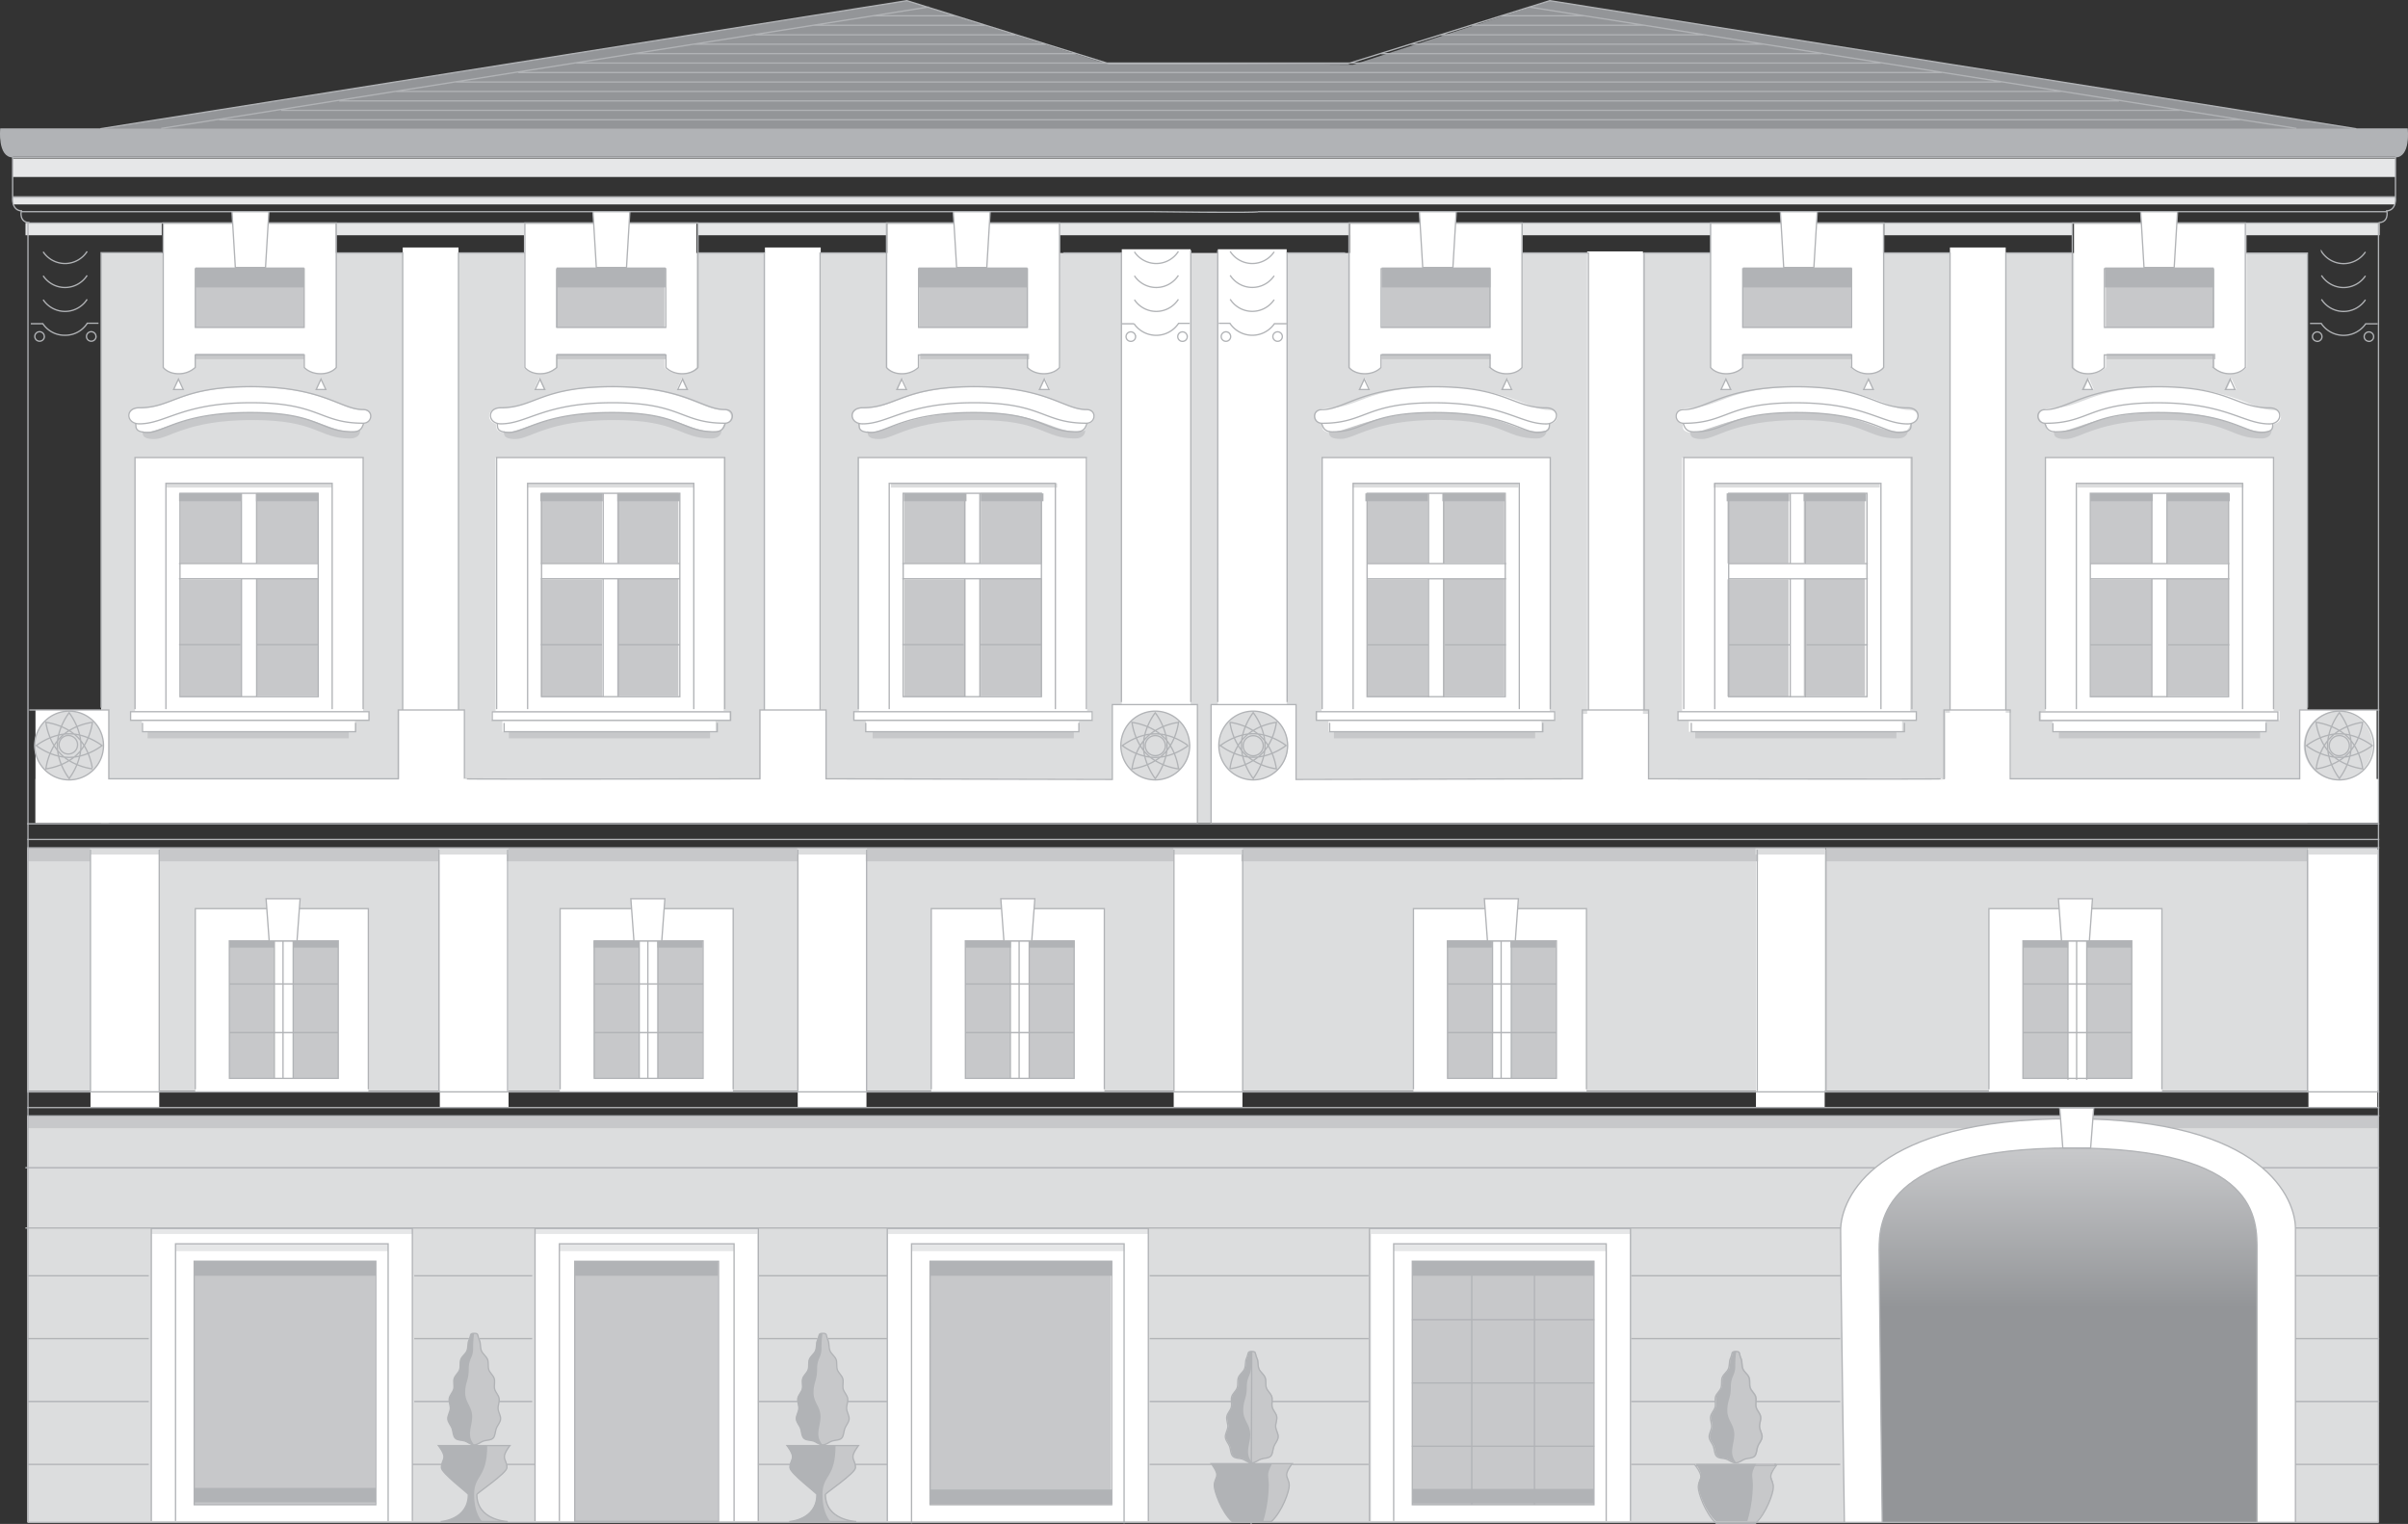 <svg xmlns="http://www.w3.org/2000/svg" xmlns:xlink="http://www.w3.org/1999/xlink" viewBox="0 0 1199.19 758.83"><rect x="0" y="0" width="1199.19" height="758.83" fill="#333333" stroke="none"/><defs><style>.cls-1{fill:#939598;}.cls-2{fill:#dcddde;}.cls-3,.cls-9{fill:#fff;}.cls-4{fill:none;}.cls-4,.cls-9{stroke:#b1b3b6;stroke-width:0.65px;}.cls-5{fill:#c7c8ca;}.cls-6{fill:#b1b3b6;}.cls-7{fill:#e6e7e8;}.cls-8{fill:url(#linear-gradient);}</style><linearGradient id="linear-gradient" x1="1030.26" y1="572.74" x2="1030.26" y2="650.73" gradientUnits="userSpaceOnUse"><stop offset="0" stop-color="#c7c8ca"/><stop offset="1" stop-color="#939598"/></linearGradient></defs><title>firmensitz</title><g id="walls"><polygon class="cls-1" points="49.96 64.12 451.61 0.33 549.97 31.41 673.86 32.23 771.82 0.33 1173.47 64.12 49.96 64.12"/><rect class="cls-2" x="13.53" y="555.56" width="1170.97" height="202.49"/><rect class="cls-2" x="13.53" y="422.8" width="1170.97" height="120.48"/><rect class="cls-2" x="50.36" y="125.95" width="1098.75" height="283.78"/><rect class="cls-3" x="75.34" y="611.44" width="130.02" height="145.97"/><rect class="cls-3" x="441.87" y="611.44" width="130.02" height="145.97"/><rect class="cls-3" x="266.64" y="611.44" width="110.68" height="145.97"/><rect class="cls-3" x="682.77" y="611.44" width="129.22" height="145.97"/><path class="cls-3" d="M1124.32,758V622.69c0-15.59,1.39-51.39-92.85-51.39S936.19,608.41,936.19,622s1.54,135.85,1.54,135.85h-18.9S917,629.07,917,612.42s17.56-55.71,114.8-55.71,111.82,40.64,111.82,54.6V758Z" transform="translate(-0.37 0.33)"/><path class="cls-2" d="M918.23,753.56" transform="translate(-0.37 0.33)"/><path class="cls-4" d="M934.74,790.22" transform="translate(-0.37 0.33)"/><rect class="cls-3" x="200.56" y="123.23" width="27.77" height="235.42"/><rect class="cls-3" x="198.81" y="353.51" width="32.71" height="38.36"/><rect class="cls-3" x="380.95" y="123.23" width="27.77" height="235.42"/><rect class="cls-3" x="378.74" y="353.51" width="32.71" height="38.36"/><rect class="cls-3" x="790.42" y="125.18" width="27.77" height="235.42"/><rect class="cls-3" x="788.21" y="355.46" width="32.71" height="38.36"/><rect class="cls-3" x="971.07" y="123.23" width="27.77" height="235.42"/><rect class="cls-3" x="968.86" y="354.9" width="32.71" height="38.36"/><rect class="cls-3" x="1145.2" y="353.51" width="38.36" height="38.36"/><rect class="cls-3" x="558.66" y="124.12" width="34.29" height="235.42"/><rect class="cls-3" x="553.93" y="350.84" width="42.39" height="41.91"/><rect class="cls-3" x="606.84" y="123.78" width="34.29" height="235.42" transform="translate(1247.61 483.32) rotate(-180)"/><rect class="cls-3" x="603.47" y="350.51" width="42.39" height="41.91" transform="translate(1248.97 743.26) rotate(-180)"/><rect class="cls-3" x="17.67" y="353.51" width="36.45" height="56.22"/><rect class="cls-3" x="17.67" y="387.88" width="578.56" height="21.85"/><rect class="cls-3" x="603.14" y="387.88" width="581.36" height="21.85"/><path class="cls-3" d="M151.66,162.78h-54V133.67h54Zm16,19.87V111H81.73v71.68s2.22,3.11,7.56,3.11a12,12,0,0,0,8.31-3.11v-6.22h54.11v6.22s2.6,3.11,8.12,3.11,7.79-3.11,7.79-3.11" transform="translate(-0.37 0.33)"/><polygon class="cls-3" points="88.89 188.45 86.48 194.01 91.3 194.01 88.89 188.45"/><polyline class="cls-3" points="162.28 194.01 159.87 188.45 157.46 194.01"/><path class="cls-3" d="M125.34,192.47c-36,0-38.84,10.5-55.75,10.5-7.2,0-6.57,8,0,8,13.22,0,21.36-10.5,55.75-10.5s33.89,10.19,55.75,10.19c4.7,0,5.33-6.79,0-6.79-11.27,0-19.73-11.43-55.75-11.43" transform="translate(-0.37 0.33)"/><path class="cls-3" d="M181.17,207.45l-3-.32-12.49-3.53L143.54,197l-28.67-.32-46.44,9.93s-3.17,1.91-.76,4.17c.87.82-1.49,4.42,6.28,4.42s16.67-9.9,51.08-9.9,34.16,9.6,51.08,9.6c4.39,0,4.69-3.09,5.27-4.12Z" transform="translate(-0.37 0.33)"/><rect class="cls-3" x="67.24" y="227.93" width="113.6" height="126.21"/><rect class="cls-3" x="65.04" y="354.1" width="118.71" height="4.46"/><rect class="cls-3" x="70.63" y="358.96" width="106.15" height="5.39"/><rect class="cls-5" x="127.82" y="245.47" width="30.46" height="34.86"/><rect class="cls-5" x="89.81" y="245.66" width="30.46" height="34.86"/><rect class="cls-5" x="89.81" y="288.49" width="30.46" height="58.42"/><rect class="cls-5" x="127.82" y="288.19" width="30.46" height="58.42"/><rect class="cls-5" x="97.29" y="134" width="54.01" height="29.11"/><path class="cls-3" d="M331.21,162.78h-54V133.67h54Zm16,19.87V111H261.29v71.68s2.21,3.11,7.56,3.11a12,12,0,0,0,8.31-3.11v-6.22h54.11v6.22s2.59,3.11,8.11,3.11,7.79-3.11,7.79-3.11" transform="translate(-0.37 0.33)"/><polygon class="cls-3" points="268.44 188.45 266.03 194.01 270.85 194.01 268.44 188.45"/><polyline class="cls-3" points="341.83 194.01 339.42 188.45 337.01 194.01"/><path class="cls-3" d="M304.9,192.47c-36,0-38.84,10.5-55.75,10.5-7.21,0-6.58,8,0,8,13.21,0,21.36-10.5,55.75-10.5s33.89,10.19,55.75,10.19c4.69,0,5.32-6.79,0-6.79-11.28,0-19.73-11.43-55.75-11.43" transform="translate(-0.37 0.33)"/><path class="cls-3" d="M360.73,207.45l-3.05-.32-12.49-3.53L323.09,197l-28.67-.32L248,206.65s-3.17,1.91-.76,4.17c.88.82-1.48,4.42,6.29,4.42s16.67-9.9,51.08-9.9,34.16,9.6,51.08,9.6c4.38,0,4.68-3.09,5.26-4.12Z" transform="translate(-0.37 0.33)"/><rect class="cls-3" x="246.8" y="227.93" width="113.6" height="126.21"/><rect class="cls-3" x="244.6" y="354.1" width="118.71" height="4.46"/><rect class="cls-3" x="250.18" y="358.96" width="106.15" height="5.39"/><rect class="cls-5" x="307.38" y="245.47" width="30.46" height="34.86"/><rect class="cls-5" x="269.36" y="245.66" width="30.46" height="34.86"/><rect class="cls-5" x="269.36" y="288.49" width="30.46" height="58.42"/><rect class="cls-5" x="307.38" y="288.19" width="30.46" height="58.42"/><rect class="cls-5" x="276.84" y="134" width="54.01" height="29.11"/><path class="cls-3" d="M512.2,162.78h-54V133.67h54Zm16,19.87V111H442.27v71.68s2.21,3.11,7.56,3.11a12,12,0,0,0,8.31-3.11v-6.22h54.11v6.22s2.59,3.11,8.12,3.11,7.79-3.11,7.79-3.11" transform="translate(-0.37 0.33)"/><polygon class="cls-3" points="449.43 188.45 447.02 194.01 451.84 194.01 449.43 188.45"/><polyline class="cls-3" points="522.82 194.01 520.41 188.45 518 194.01"/><path class="cls-3" d="M485.88,192.47c-36,0-38.84,10.5-55.75,10.5-7.2,0-6.57,8,0,8,13.22,0,21.36-10.5,55.75-10.5s33.89,10.19,55.75,10.19c4.7,0,5.33-6.79,0-6.79-11.27,0-19.73-11.43-55.75-11.43" transform="translate(-0.37 0.33)"/><path class="cls-3" d="M541.71,207.45l-3-.32-12.49-3.53L504.08,197l-28.67-.32L429,206.65s-3.17,1.91-.76,4.17c.87.82-1.49,4.42,6.28,4.42s16.67-9.9,51.08-9.9,34.16,9.6,51.08,9.6c4.39,0,4.69-3.09,5.27-4.12Z" transform="translate(-0.37 0.33)"/><rect class="cls-3" x="427.78" y="227.93" width="113.6" height="126.21"/><rect class="cls-3" x="425.58" y="354.1" width="118.71" height="4.46"/><rect class="cls-3" x="431.17" y="358.96" width="106.15" height="5.39"/><rect class="cls-5" x="488.36" y="245.47" width="30.46" height="34.86"/><rect class="cls-5" x="450.35" y="245.66" width="30.46" height="34.86"/><rect class="cls-5" x="450.35" y="288.49" width="30.46" height="58.42"/><rect class="cls-5" x="488.36" y="288.19" width="30.46" height="58.42"/><rect class="cls-5" x="457.83" y="134" width="54.01" height="29.11"/><path class="cls-3" d="M742.57,162.78h-54V133.67h54Zm15.95,19.87V111H672.64v71.68s2.21,3.11,7.56,3.11a12,12,0,0,0,8.31-3.11v-6.22h54.11v6.22s2.59,3.11,8.12,3.11,7.78-3.11,7.78-3.11" transform="translate(-0.37 0.33)"/><polygon class="cls-3" points="679.79 188.45 677.38 194.01 682.21 194.01 679.79 188.45"/><polyline class="cls-3" points="753.19 194.01 750.77 188.45 748.37 194.01"/><path class="cls-3" d="M716.25,192.47c-36,0-38.84,10.5-55.75,10.5-7.2,0-6.58,8,0,8,13.22,0,21.36-10.5,55.75-10.5s33.89,10.19,55.75,10.19c4.7,0,5.33-6.79,0-6.79-11.27,0-19.73-11.43-55.75-11.43" transform="translate(-0.37 0.33)"/><path class="cls-3" d="M772.08,207.45l-3-.32-12.49-3.53L734.44,197l-28.66-.32-46.44,9.93s-3.17,1.91-.76,4.17c.87.82-1.49,4.42,6.28,4.42s16.67-9.9,51.08-9.9,34.16,9.6,51.08,9.6c4.39,0,4.68-3.09,5.27-4.12Z" transform="translate(-0.37 0.33)"/><rect class="cls-3" x="658.15" y="227.93" width="113.6" height="126.21"/><rect class="cls-3" x="655.95" y="354.1" width="118.71" height="4.46"/><rect class="cls-3" x="661.54" y="358.96" width="106.15" height="5.39"/><rect class="cls-5" x="718.73" y="245.47" width="30.46" height="34.86"/><rect class="cls-5" x="680.72" y="245.66" width="30.46" height="34.86"/><rect class="cls-5" x="680.72" y="288.49" width="30.46" height="58.42"/><rect class="cls-5" x="718.73" y="288.19" width="30.46" height="58.42"/><rect class="cls-5" x="688.2" y="134" width="54.01" height="29.11"/><path class="cls-3" d="M922.12,162.78h-54V133.67h54Zm16,19.87V111H852.2v71.68s2.21,3.11,7.56,3.11a12,12,0,0,0,8.31-3.11v-6.22h54.11v6.22s2.59,3.11,8.11,3.11,7.79-3.11,7.79-3.11" transform="translate(-0.37 0.33)"/><polygon class="cls-3" points="859.35 188.45 856.94 194.01 861.76 194.01 859.35 188.45"/><polyline class="cls-3" points="932.74 194.01 930.33 188.45 927.92 194.01"/><path class="cls-3" d="M895.81,192.47c-36,0-38.84,10.5-55.76,10.5-7.2,0-6.57,8,0,8,13.22,0,21.37-10.5,55.76-10.5s33.88,10.19,55.75,10.19c4.69,0,5.32-6.79,0-6.79-11.28,0-19.74-11.43-55.75-11.43" transform="translate(-0.37 0.33)"/><path class="cls-3" d="M951.63,207.45l-3-.32L936.1,203.6,914,197l-28.67-.32-46.44,9.93s-3.17,1.91-.76,4.17c.88.82-1.49,4.42,6.29,4.42s16.67-9.9,51.08-9.9,34.15,9.6,51.07,9.6c4.39,0,4.69-3.09,5.27-4.12Z" transform="translate(-0.37 0.33)"/><rect class="cls-3" x="837.7" y="227.93" width="113.6" height="126.21"/><rect class="cls-3" x="835.51" y="354.1" width="118.71" height="4.46"/><rect class="cls-3" x="841.09" y="358.96" width="106.15" height="5.39"/><rect class="cls-5" x="898.29" y="245.47" width="30.46" height="34.86"/><rect class="cls-5" x="860.27" y="245.66" width="30.46" height="34.86"/><rect class="cls-5" x="860.27" y="288.49" width="30.46" height="58.42"/><rect class="cls-5" x="898.29" y="288.19" width="30.46" height="58.42"/><rect class="cls-5" x="867.75" y="134" width="54.01" height="29.11"/><path class="cls-3" d="M1103.11,162.78h-54V133.67h54Zm16,19.87V111h-85.88v71.68s2.21,3.11,7.56,3.11a12,12,0,0,0,8.31-3.11v-6.22h54.11v6.22s2.59,3.11,8.12,3.11,7.78-3.11,7.78-3.11" transform="translate(-0.37 0.33)"/><polygon class="cls-3" points="1040.34 188.45 1037.92 194.01 1042.74 194.01 1040.34 188.45"/><polyline class="cls-3" points="1113.72 194.01 1111.32 188.45 1108.9 194.01"/><path class="cls-3" d="M1076.79,192.47c-36,0-38.84,10.5-55.75,10.5-7.2,0-6.58,8,0,8,13.22,0,21.36-10.5,55.75-10.5s33.89,10.19,55.75,10.19c4.7,0,5.33-6.79,0-6.79-11.27,0-19.73-11.43-55.75-11.43" transform="translate(-0.37 0.33)"/><path class="cls-3" d="M1132.62,207.45l-3-.32-12.49-3.53L1095,197l-28.66-.32-46.44,9.93s-3.17,1.91-.76,4.17c.87.82-1.49,4.42,6.28,4.42s16.67-9.9,51.08-9.9,34.16,9.6,51.08,9.6c4.39,0,4.68-3.09,5.27-4.12Z" transform="translate(-0.37 0.33)"/><rect class="cls-3" x="1018.69" y="227.93" width="113.6" height="126.21"/><rect class="cls-3" x="1016.49" y="354.1" width="118.71" height="4.46"/><rect class="cls-3" x="1022.08" y="358.96" width="106.15" height="5.39"/><rect class="cls-5" x="1079.27" y="245.47" width="30.46" height="34.86"/><rect class="cls-5" x="1041.26" y="245.66" width="30.46" height="34.86"/><rect class="cls-5" x="1041.26" y="288.49" width="30.46" height="58.42"/><rect class="cls-5" x="1079.27" y="288.19" width="30.46" height="58.42"/><rect class="cls-5" x="1048.74" y="134" width="54.01" height="29.11"/><circle class="cls-2" cx="34.36" cy="371.26" r="17.18"/><circle class="cls-2" cx="575.36" cy="371.26" r="17.18"/><circle class="cls-2" cx="624.3" cy="371.26" r="17.18"/><circle class="cls-2" cx="1164.38" cy="371.26" r="17.18"/><rect class="cls-3" x="97.26" y="452.45" width="86.18" height="91.23"/><rect class="cls-5" x="114.22" y="468.7" width="22.38" height="68.04"/><rect class="cls-5" x="145.98" y="468.7" width="22.38" height="68.04"/><rect class="cls-3" x="278.8" y="452.45" width="86.18" height="91.23"/><rect class="cls-5" x="295.76" y="468.7" width="22.38" height="68.04"/><rect class="cls-5" x="327.52" y="468.7" width="22.38" height="68.04"/><rect class="cls-3" x="463.79" y="452.45" width="86.18" height="91.23"/><rect class="cls-5" x="480.74" y="468.7" width="22.38" height="68.04"/><rect class="cls-5" x="512.51" y="468.7" width="22.38" height="68.04"/><rect class="cls-3" x="703.9" y="452.45" width="86.18" height="91.23"/><rect class="cls-5" x="720.85" y="468.7" width="22.38" height="68.04"/><rect class="cls-5" x="752.62" y="468.7" width="22.38" height="68.04"/><rect class="cls-3" x="990.49" y="452.45" width="86.18" height="91.23"/><rect class="cls-5" x="1007.45" y="468.7" width="22.38" height="68.04"/><rect class="cls-5" x="1039.21" y="468.7" width="22.38" height="68.04"/><rect class="cls-3" x="45.07" y="422.14" width="34.23" height="129.35"/><rect class="cls-3" x="219.03" y="422.14" width="34.23" height="129.35"/><rect class="cls-3" x="397.27" y="422.14" width="34.23" height="129.35"/><rect class="cls-3" x="584.51" y="422.14" width="34.23" height="129.35"/><rect class="cls-3" x="874.47" y="422.14" width="34.23" height="129.35"/><rect class="cls-3" x="1149.61" y="422.14" width="34.23" height="129.35"/><rect class="cls-5" x="96.64" y="628.02" width="90.28" height="121.2"/><rect class="cls-5" x="462.8" y="628.02" width="90.28" height="121.2"/><rect class="cls-5" x="703.39" y="628.02" width="90.28" height="121.2"/><rect class="cls-5" x="285.97" y="628.02" width="71.64" height="129.62"/><path class="cls-6" d="M1193.23,77.74c7.38,0,5.88-13.82,5.88-13.82H.78s-1.32,13.82,6,13.82" transform="translate(-0.37 0.33)"/></g><g id="shadows"><rect class="cls-5" x="13.53" y="422.14" width="31.54" height="6.74"/><rect class="cls-5" x="79.3" y="422.14" width="139.26" height="6.74"/><rect class="cls-5" x="252.42" y="422.14" width="144.85" height="6.74"/><rect class="cls-5" x="431.17" y="422.14" width="153.34" height="6.74"/><rect class="cls-5" x="618.23" y="422.14" width="257.27" height="6.74"/><rect class="cls-5" x="909.37" y="422.14" width="239.75" height="6.74"/><rect class="cls-2" x="1149.48" y="421.81" width="34.72" height="3.37" transform="translate(2333.32 847.32) rotate(180)"/><rect class="cls-2" x="874.59" y="421.81" width="34.72" height="3.37" transform="translate(1783.53 847.32) rotate(180)"/><rect class="cls-2" x="584.63" y="421.81" width="34.72" height="3.37" transform="translate(1203.63 847.32) rotate(180)"/><rect class="cls-2" x="397.39" y="421.81" width="34.72" height="3.37" transform="translate(829.13 847.32) rotate(180)"/><rect class="cls-2" x="218.75" y="421.81" width="34.72" height="3.37" transform="translate(471.86 847.32) rotate(180)"/><rect class="cls-2" x="45.19" y="421.81" width="34.72" height="3.37" transform="translate(124.73 847.32) rotate(180)"/><rect class="cls-6" x="114.58" y="468.13" width="22.49" height="3.37" transform="translate(251.29 939.97) rotate(180)"/><rect class="cls-6" x="146.29" y="468.13" width="22.49" height="3.37" transform="translate(314.72 939.97) rotate(180)"/><rect class="cls-6" x="296.02" y="468.13" width="22.49" height="3.37" transform="translate(614.16 939.97) rotate(180)"/><rect class="cls-6" x="327.73" y="468.13" width="22.49" height="3.37" transform="translate(677.58 939.97) rotate(180)"/><rect class="cls-6" x="481.27" y="468.13" width="22.49" height="3.37" transform="translate(984.67 939.97) rotate(180)"/><rect class="cls-6" x="512.98" y="468.13" width="22.49" height="3.37" transform="translate(1048.09 939.97) rotate(180)"/><rect class="cls-6" x="720.84" y="468.13" width="22.49" height="3.37" transform="translate(1463.81 939.97) rotate(180)"/><rect class="cls-6" x="752.55" y="468.13" width="22.49" height="3.37" transform="translate(1527.23 939.97) rotate(180)"/><rect class="cls-6" x="1007.81" y="468.13" width="22.49" height="3.37" transform="translate(2037.74 939.97) rotate(180)"/><rect class="cls-6" x="1039.52" y="468.13" width="22.49" height="3.37" transform="translate(2101.16 939.97) rotate(180)"/><rect class="cls-7" x="6.26" y="97.75" width="1186.7" height="4.04"/><rect class="cls-7" x="6.26" y="78.92" width="1186.7" height="9.2"/><rect class="cls-6" x="96.64" y="628.02" width="90.51" height="7.22"/><rect class="cls-6" x="96.64" y="740.88" width="90.51" height="7.22"/><rect class="cls-7" x="87.43" y="619.37" width="105.85" height="3.61"/><rect class="cls-7" x="75.34" y="611.69" width="130.02" height="2.75"/><rect class="cls-6" x="463.39" y="628.02" width="90.51" height="7.22"/><rect class="cls-6" x="463.39" y="741.68" width="90.51" height="7.22"/><rect class="cls-7" x="454.18" y="619.37" width="105.85" height="3.61"/><rect class="cls-7" x="442.1" y="611.69" width="130.02" height="2.75"/><rect class="cls-6" x="286.24" y="628.02" width="71.36" height="7.22"/><rect class="cls-7" x="278.54" y="619.37" width="87.01" height="3.61"/><rect class="cls-7" x="266.46" y="611.69" width="110.86" height="2.75"/><rect class="cls-6" x="703.27" y="628.02" width="90.51" height="7.22"/><rect class="cls-6" x="703.27" y="741.38" width="90.51" height="7.22"/><rect class="cls-7" x="694.06" y="619.37" width="105.85" height="3.61"/><rect class="cls-7" x="681.98" y="611.69" width="130.02" height="2.75"/><path class="cls-6" d="M392.32,719.48s2.74,3.49,2.74,5.48-1.28,2.74-1.28,5.48,13.43,12.74,13.43,13.37c0,12.73-13.78,13.49-13.78,13.49h33.38s-15.37-.52-15.37-13.49c0-.63,15-10.62,15-13.37s-1.29-3.49-1.29-5.48,2.75-5.48,2.75-5.48Z" transform="translate(-0.37 0.33)"/><path class="cls-5" d="M13.89,555.23v6.2h966c14.08-2.95,31.16-4.72,51.86-4.72,20.34,0,37,1.78,50.78,4.72h102.34v-6.2Z" transform="translate(-0.37 0.33)"/><rect class="cls-7" x="12.7" y="110.94" width="67.84" height="6.2"/><rect class="cls-7" x="167.36" y="110.94" width="93.91" height="6.2"/><rect class="cls-7" x="347.7" y="110.94" width="93.91" height="6.2"/><rect class="cls-7" x="527.58" y="110.94" width="144.52" height="6.2"/><rect class="cls-7" x="758.28" y="110.94" width="93.76" height="6.2"/><rect class="cls-7" x="938.38" y="110.94" width="93.76" height="6.2"/><rect class="cls-7" x="1118.45" y="110.94" width="66.64" height="6.2"/><path class="cls-8" d="M1124.32,758V622.69c0-15.59,1.39-51.39-92.85-51.39S936.19,608.41,936.19,622s1.54,135.85,1.54,135.85Z" transform="translate(-0.37 0.33)"/><path class="cls-5" d="M233.84,671.05c0,4.83-2.63,4.9-2.63,10.46s-1.28,6.55-1.28,11.61,2.46,6.94,2.46,12-.44,11.43,4.17,14c1.82,0,3.24-1.45,4.63-1.88,1.71-.53,3.67-.32,4.77-1.41s1-3.25,1.62-4.9c.53-1.49,2-2.89,2.13-4.68.11-1.6-1.11-3.3-1.25-5.06s.82-3.47.52-5.18-1.82-3-2.24-4.67.28-3.6-.21-5.21-2.16-2.83-2.7-4.39-.05-3.66-.63-5.17-2.39-2.74-3-4.18c-.73-1.73-.34-3.81-.94-5.12-1.29-2.82-.27-3.64-2.7-3.64A10.78,10.78,0,0,0,233.84,671.05Z" transform="translate(-0.37 0.33)"/><path class="cls-6" d="M218.71,719.48s2.75,3.49,2.75,5.48-1.29,2.74-1.29,5.48,13.43,12.74,13.43,13.37c0,12.73-13.78,13.49-13.78,13.49h33.39s-15.38-.52-15.38-13.49c0-.63,15-10.62,15-13.37s-1.28-3.49-1.28-5.48,2.74-5.48,2.74-5.48Z" transform="translate(-0.37 0.33)"/><path class="cls-5" d="M243,719.48c0,16.41-6.5,14.41-6.5,24.33s4.06,13.49,4.06,13.49h12.64s-15.38-.52-15.38-13.49c0-.63,15-10.62,15-13.37s-1.28-3.49-1.28-5.48,2.74-5.48,2.74-5.48Z" transform="translate(-0.37 0.33)"/><path class="cls-6" d="M236.51,663.59c-2.43,0-1.41.82-2.7,3.64-.6,1.31-.21,3.39-.94,5.12-.61,1.44-2.35,2.52-3,4.18s-.06,3.54-.63,5.17-2.21,2.76-2.7,4.39.19,3.58-.21,5.21-1.94,3-2.24,4.67.65,3.55.52,5.18-1.36,3.46-1.25,5.06c.14,1.79,1.6,3.19,2.13,4.68.58,1.65.46,3.75,1.62,4.9s3.06.88,4.77,1.41c1.38.43,2.8,1.88,4.63,1.88-4-4.77-1-8.9-1-14s-3.47-6.94-3.47-12,1.76-6,1.76-11.61,2.2-5.63,2.2-10.46A46.91,46.91,0,0,1,236.51,663.59Z" transform="translate(-0.37 0.33)"/><path class="cls-5" d="M407.29,671.05c0,4.83-2.64,4.9-2.64,10.46s-1.27,6.55-1.27,11.61,2.46,6.94,2.46,12-.45,11.43,4.16,14c1.83,0,3.25-1.45,4.63-1.88,1.71-.53,3.68-.32,4.78-1.41s1-3.25,1.62-4.9c.53-1.49,2-2.89,2.12-4.68.12-1.6-1.1-3.3-1.24-5.06s.82-3.47.51-5.18-1.82-3-2.23-4.67.28-3.6-.21-5.21-2.16-2.83-2.71-4.39,0-3.66-.63-5.17-2.38-2.74-3-4.18c-.73-1.73-.34-3.81-.94-5.12-1.29-2.82-.28-3.64-2.71-3.64A10.8,10.8,0,0,0,407.29,671.05Z" transform="translate(-0.37 0.33)"/><path class="cls-6" d="M392.16,719.48s2.75,3.49,2.75,5.48-1.29,2.74-1.29,5.48,13.43,12.74,13.43,13.37c0,12.73-13.78,13.49-13.78,13.49h33.39s-15.38-.52-15.38-13.49c0-.63,15-10.62,15-13.37S425,727,425,725s2.75-5.48,2.75-5.48Z" transform="translate(-0.37 0.33)"/><path class="cls-5" d="M416.46,719.48c0,16.41-6.5,14.41-6.5,24.33S414,757.3,414,757.3h12.64s-15.38-.52-15.38-13.49c0-.63,15-10.62,15-13.37S425,727,425,725s2.75-5.48,2.75-5.48Z" transform="translate(-0.37 0.33)"/><path class="cls-6" d="M410,663.59c-2.43,0-1.42.82-2.7,3.64-.61,1.31-.21,3.39-.95,5.12-.61,1.44-2.35,2.52-3,4.18s-.06,3.54-.63,5.17-2.21,2.76-2.7,4.39.19,3.58-.22,5.21-1.94,3-2.23,4.67.64,3.55.51,5.18-1.36,3.46-1.24,5.06c.13,1.79,1.6,3.19,2.12,4.68.59,1.65.46,3.75,1.62,4.9s3.07.88,4.78,1.41c1.38.43,2.8,1.88,4.63,1.88-4-4.77-1-8.9-1-14s-3.47-6.94-3.47-12,1.76-6,1.76-11.61,2.2-5.63,2.2-10.46A46.91,46.91,0,0,1,410,663.59Z" transform="translate(-0.37 0.33)"/><path class="cls-6" d="M633.54,757.3c5.5-5.1,8.91-15.17,8.91-17.9s-1.29-3.49-1.29-5.47,2.75-5.47,2.75-5.47H603.59s2.75,3.48,2.75,5.47-1.28,2.73-1.28,5.47,3.41,12.8,8.9,17.9Z" transform="translate(-0.37 0.33)"/><path class="cls-5" d="M633.54,757.3c5.5-5.1,8.91-15.17,8.91-17.9s-1.29-3.49-1.29-5.47,2.75-5.47,2.75-5.47h-10s-2,3.48-2,5.47.33,2.73.33,5.47a67.48,67.48,0,0,1-2.81,17.9Z" transform="translate(-0.37 0.33)"/><path class="cls-5" d="M621.32,680c0,4.83-2.64,4.9-2.64,10.46S617.41,697,617.41,702s2.45,6.94,2.45,12-.44,11.43,4.17,14c1.83,0,3.25-1.44,4.63-1.87,1.71-.54,3.67-.33,4.78-1.42s1-3.25,1.61-4.9c.53-1.49,2-2.89,2.13-4.68.12-1.6-1.1-3.29-1.24-5.06-.13-1.62.82-3.47.51-5.18s-1.82-3-2.23-4.67.28-3.6-.22-5.2-2.15-2.84-2.7-4.39,0-3.67-.63-5.18-2.38-2.73-3-4.18c-.73-1.73-.33-3.8-.94-5.12-1.28-2.82-.27-3.64-2.7-3.64A10.83,10.83,0,0,0,621.32,680Z" transform="translate(-0.37 0.33)"/><path class="cls-6" d="M624,672.49c-2.43,0-1.42.82-2.71,3.64-.6,1.32-.21,3.39-.94,5.12-.61,1.45-2.35,2.53-3,4.18s-.06,3.54-.64,5.18-2.2,2.76-2.7,4.39.2,3.58-.21,5.2-1.94,3-2.23,4.67.64,3.56.51,5.18c-.14,1.77-1.36,3.46-1.24,5.06.13,1.79,1.59,3.19,2.12,4.68.58,1.65.46,3.75,1.62,4.9s3.07.88,4.78,1.42c1.38.43,2.8,1.87,4.63,1.87-4-4.76-1-8.89-1-14s-3.47-6.93-3.47-12,1.76-6,1.76-11.61,2.19-5.63,2.19-10.46A46.11,46.11,0,0,1,624,672.49Z" transform="translate(-0.37 0.33)"/><path class="cls-6" d="M874.61,757.3c5.5-5.1,8.9-15.17,8.9-17.9s-1.28-3.49-1.28-5.47,2.75-5.47,2.75-5.47H844.66s2.75,3.48,2.75,5.47-1.28,2.73-1.28,5.47,3.4,12.8,8.9,17.9Z" transform="translate(-0.37 0.33)"/><path class="cls-5" d="M874.61,757.3c5.5-5.1,8.9-15.17,8.9-17.9s-1.28-3.49-1.28-5.47,2.75-5.47,2.75-5.47h-10s-2,3.48-2,5.47.33,2.73.33,5.47a67.48,67.48,0,0,1-2.81,17.9Z" transform="translate(-0.37 0.33)"/><path class="cls-5" d="M862.38,680c0,4.83-2.63,4.9-2.63,10.46S858.48,697,858.48,702s2.45,6.94,2.45,12-.44,11.43,4.17,14c1.82,0,3.25-1.44,4.63-1.87,1.71-.54,3.67-.33,4.77-1.42s1-3.25,1.62-4.9c.53-1.49,2-2.89,2.13-4.68.11-1.6-1.11-3.29-1.25-5.06-.13-1.62.82-3.47.52-5.18s-1.82-3-2.24-4.67.28-3.6-.21-5.2-2.15-2.84-2.7-4.39,0-3.67-.63-5.18-2.39-2.73-3-4.18c-.73-1.73-.34-3.8-.94-5.12-1.29-2.82-.27-3.64-2.7-3.64A10.81,10.81,0,0,0,862.38,680Z" transform="translate(-0.37 0.33)"/><path class="cls-6" d="M865.05,672.49c-2.43,0-1.41.82-2.7,3.64-.6,1.32-.21,3.39-.94,5.12-.61,1.45-2.35,2.53-3,4.18s0,3.54-.63,5.18-2.21,2.76-2.7,4.39.2,3.58-.21,5.2-1.94,3-2.24,4.67.65,3.56.52,5.18c-.14,1.77-1.36,3.46-1.25,5.06.14,1.79,1.6,3.19,2.13,4.68.58,1.65.46,3.75,1.62,4.9s3.06.88,4.77,1.42c1.39.43,2.81,1.87,4.63,1.87-4-4.76-1-8.89-1-14s-3.46-6.93-3.46-12,1.75-6,1.75-11.61,2.2-5.63,2.2-10.46A47.07,47.07,0,0,1,865.05,672.49Z" transform="translate(-0.37 0.33)"/><path class="cls-5" d="M125.44,205c-35.26,0-50.6,13.15-54.28,9.07.83.78-1.42,4.22,6,4.22s15.93-9.46,48.81-9.46S158.6,218,174.77,218c4.19,0,5.07-2.72,5-3.93C164.6,217,160.7,205,125.44,205Z" transform="translate(-0.37 0.33)"/><rect class="cls-5" x="73.52" y="364.35" width="100.18" height="3.29"/><rect class="cls-2" x="82.66" y="240.67" width="82.76" height="2.12"/><rect class="cls-6" x="89.16" y="245.67" width="31.11" height="3.92"/><rect class="cls-6" x="97.29" y="133.18" width="54.18" height="9.94"/><rect class="cls-5" x="97.29" y="176.15" width="54.18" height="2.71"/><rect class="cls-6" x="127.5" y="245.67" width="31.11" height="3.92"/><path class="cls-5" d="M305.35,205c-35.26,0-50.6,13.15-54.28,9.07.84.78-1.42,4.22,6,4.22s15.93-9.46,48.8-9.46S338.52,218,354.69,218c4.19,0,5.07-2.72,5-3.93C344.51,217,340.62,205,305.35,205Z" transform="translate(-0.37 0.33)"/><rect class="cls-5" x="253.43" y="364.35" width="100.18" height="3.29"/><rect class="cls-2" x="262.58" y="240.67" width="82.76" height="2.12"/><rect class="cls-6" x="269.07" y="245.67" width="31.11" height="3.92"/><rect class="cls-6" x="277.21" y="133.18" width="54.18" height="9.94"/><rect class="cls-5" x="277.21" y="176.15" width="54.18" height="2.71"/><rect class="cls-6" x="307.41" y="245.67" width="31.11" height="3.92"/><path class="cls-5" d="M486.48,205c-35.26,0-50.6,13.15-54.28,9.07.84.78-1.42,4.22,6,4.22s15.92-9.46,48.8-9.46,32.64,9.17,48.8,9.17c4.2,0,5.08-2.72,5-3.93C525.64,217,521.75,205,486.48,205Z" transform="translate(-0.37 0.33)"/><rect class="cls-5" x="434.56" y="364.35" width="100.18" height="3.29"/><rect class="cls-2" x="443.71" y="240.67" width="82.76" height="2.12"/><rect class="cls-6" x="450.2" y="245.67" width="31.11" height="3.92"/><rect class="cls-6" x="457.44" y="133.18" width="54.18" height="9.94"/><rect class="cls-5" x="458.34" y="176.15" width="54.18" height="2.71"/><rect class="cls-6" x="488.54" y="245.67" width="31.11" height="3.92"/><path class="cls-5" d="M716.24,205C681,205,665.63,218.11,662,214c.83.78-1.43,4.22,6,4.22s15.93-9.46,48.8-9.46S749.4,218,765.57,218c4.19,0,5.07-2.72,5-3.93C755.4,217,751.5,205,716.24,205Z" transform="translate(-0.37 0.33)"/><rect class="cls-5" x="664.31" y="364.35" width="100.18" height="3.29"/><rect class="cls-2" x="673.46" y="240.67" width="82.76" height="2.12"/><rect class="cls-6" x="679.96" y="245.67" width="31.11" height="3.92"/><rect class="cls-6" x="688.09" y="133.18" width="54.18" height="9.94"/><rect class="cls-5" x="688.09" y="176.15" width="54.18" height="2.71"/><rect class="cls-6" x="718.3" y="245.67" width="31.11" height="3.92"/><path class="cls-5" d="M896.15,205c-35.26,0-50.6,13.15-54.28,9.07.84.78-1.42,4.22,6,4.22s15.93-9.46,48.81-9.46,32.64,9.17,48.8,9.17c4.19,0,5.08-2.72,5-3.93C935.31,217,931.41,205,896.15,205Z" transform="translate(-0.37 0.33)"/><rect class="cls-5" x="844.23" y="364.35" width="100.18" height="3.29"/><rect class="cls-2" x="853.38" y="240.67" width="82.76" height="2.12"/><rect class="cls-6" x="859.87" y="245.67" width="31.11" height="3.92"/><rect class="cls-6" x="868.01" y="133.18" width="54.18" height="9.94"/><rect class="cls-5" x="868.01" y="176.15" width="54.18" height="2.71"/><rect class="cls-6" x="898.21" y="245.67" width="31.11" height="3.92"/><path class="cls-5" d="M1077.28,205c-35.26,0-50.6,13.15-54.28,9.07.83.78-1.42,4.22,6,4.22s15.93-9.46,48.81-9.46,32.63,9.17,48.8,9.17c4.19,0,5.07-2.72,5-3.93C1116.44,217,1112.54,205,1077.28,205Z" transform="translate(-0.37 0.33)"/><rect class="cls-5" x="1025.36" y="364.35" width="100.18" height="3.29"/><rect class="cls-2" x="1034.5" y="240.67" width="82.76" height="2.12"/><rect class="cls-6" x="1041" y="245.67" width="31.11" height="3.92"/><rect class="cls-6" x="1048.23" y="133.18" width="54.18" height="9.94"/><rect class="cls-5" x="1049.13" y="176.15" width="54.18" height="2.71"/><rect class="cls-6" x="1079.34" y="245.67" width="31.11" height="3.92"/></g><g id="top_layer" data-name="top layer"><path id="aussen-unten" class="cls-4" d="M14.3,757.71H1184.87" transform="translate(-0.37 0.33)"/><path id="aussen-oben" class="cls-4" d="M1184.87,110.72H14.3" transform="translate(-0.37 0.33)"/><path id="aussen-links" class="cls-4" d="M14.3,110.72v647" transform="translate(-0.37 0.33)"/><path id="aussen-rechts" class="cls-4" d="M1184.87,757.71v-647" transform="translate(-0.37 0.33)"/><path id="fenster2" class="cls-4" d="M838.89,352.79V227.48H952.5V352.79m-15.42,0V240.34H854.32V352.79m6.94-6.21h68.87V245.29H861.26Zm69.32-66.26H861.42m69.16,7.54H861.42m38.05-7.67V245m-7.55,35.23V245m7.55,101.94v-59m-7.55,59v-59m38.66,32.82H900.05m-8.1,0H861.42M836,358.33H954.7v-4.28H836Zm6.64,1.26V364H948.77v-4.42M838.87,203.64c-5.32,0-4.7,6.8,0,6.8,21.87,0,21.37-10.2,55.77-10.2s42.54,10.51,55.76,10.51c6.58,0,7.21-8,0-8-16.92,0-19.74-10.51-55.76-10.51S850.15,203.64,838.87,203.64Zm113.45,6.93c-.87.82,1.49,4.42-6.28,4.42s-16.68-9.9-51.09-9.9-34.17,9.6-51.1,9.6c-4.38,0-4.68-3.09-5.26-4.12m29.67-47.87h54.19V133.49H868.26Zm70.17,19.94V110.71H852.25v71.93s2.28,3.12,7.82,3.12,8.14-3.12,8.14-3.12V176.4h54.3v6.24a12,12,0,0,0,8.33,3.12C936.21,185.76,938.43,182.64,938.43,182.64Zm-78.56,5.8-2.41,5.19h4.82Zm71,0-2.41,5.19h4.82Zm201.73,164.35V227.48H1019V352.79m98.18,0V240.34H1034.4V352.79m6.95-6.21h68.87V245.29h-68.87Zm69.32-66.26h-69.16m69.16,7.54h-69.16m38-7.67V245M1072,280.19V245m7.55,101.94v-59m-7.55,59v-59m38.66,32.82h-30.53m-8.1,0h-30.53m-25.44,37.66h118.71v-4.28H1016.07Zm6.64,1.26V364h106.15v-4.42M1019,203.64c-5.33,0-4.7,6.8,0,6.8,21.87,0,21.37-10.2,55.76-10.2s42.55,10.51,55.77,10.51c6.58,0,7.2-8,0-8-16.92,0-19.74-10.51-55.77-10.51S1030.24,203.64,1019,203.64Zm113.45,6.93c-.87.82,1.49,4.42-6.28,4.42s-16.68-9.9-51.09-9.9-34.17,9.6-51.1,9.6c-4.39,0-4.68-3.09-5.26-4.12m29.67-47.87h54.19V133.49h-54.19Zm70.17,19.94V110.71h-86.18v71.93s2.27,3.12,7.81,3.12,8.14-3.12,8.14-3.12V176.4h54.3v6.24a12,12,0,0,0,8.34,3.12C1116.3,185.76,1118.52,182.64,1118.52,182.64Zm-78.56,5.8-2.41,5.19h4.82Zm71,0-2.41,5.19h4.82ZM772.41,352.79V227.48H658.81V352.79m98.18,0V240.34H674.23V352.79m6.95-6.21H750V245.29H681.18Zm69.31-66.26H681.33m69.16,7.54H681.33m38-7.67V245m-7.55,35.23V245m7.55,101.94v-59m-7.55,59v-59m38.66,32.82H720m-8.1,0H681.33M655.9,358.33H774.61v-4.28H655.9Zm6.63,1.26V364H768.68v-4.42M658.78,203.64c-5.32,0-4.7,6.8,0,6.8,21.87,0,21.37-10.2,55.77-10.2s42.54,10.51,55.76,10.51c6.58,0,7.21-8,0-8-16.91,0-19.73-10.51-55.76-10.51S670.06,203.64,658.78,203.64Zm113.45,6.93c-.87.82,1.49,4.42-6.28,4.42s-16.68-9.9-51.09-9.9-34.17,9.6-51.09,9.6c-4.39,0-4.69-3.09-5.27-4.12m29.68-47.87h54.18V133.49H688.18Zm70.16,19.94V110.71H672.16v71.93s2.28,3.12,7.82,3.12,8.14-3.12,8.14-3.12V176.4h54.3v6.24a12,12,0,0,0,8.34,3.12C756.12,185.76,758.34,182.64,758.34,182.64Zm-78.56,5.8-2.41,5.19h4.82Zm71,0-2.41,5.19h4.82Zm398.71,163.63V125.71h-30.41m-86.68-.09H999.27V353.18m-27.77,0V125.62H938.78m-86.68,0H819.18V353.18m-27.77,0V125.62H758.82m-152,223.62V124.36m63.45,1.26h-28.9V349.24M613,124.85a13.08,13.08,0,0,0,21.9.21M613,136.76a13.08,13.08,0,0,0,21.9.21M613,148.67a13.08,13.08,0,0,0,21.9.21m-27.59,11.78h5.56a13.41,13.41,0,0,0,22.15.2h6m-30.14,8.75a2.36,2.36,0,1,0-2.35-2.36A2.36,2.36,0,0,0,610.9,169.61Zm25.73,0a2.36,2.36,0,1,0-2.35-2.36A2.36,2.36,0,0,0,636.63,169.61ZM624.47,388a17.12,17.12,0,1,0-17.12-17.12A17.12,17.12,0,0,0,624.47,388Zm0-.75s5.87-7.33,5.87-16.37-5.87-16.36-5.87-16.36-5.87,7.33-5.87,16.36S624.47,387.29,624.47,387.29Zm-16.36-16.37s7.32,5.87,16.36,5.87,16.36-5.87,16.36-5.87-7.32-5.86-16.36-5.86S608.11,370.92,608.11,370.92Zm4.78,11.58s9.38-1,15.77-7.38S636,359.35,636,359.35s-9.37,1-15.77,7.38S612.89,382.5,612.89,382.5Zm0-23.15s1,9.38,7.38,15.77S636,382.5,636,382.5s-1-9.38-7.38-15.77S612.89,359.35,612.89,359.35ZM624.47,376a5,5,0,1,0-5-5A5,5,0,0,0,624.47,376Zm532-251.1a13.07,13.07,0,0,0,21.89.21m-21.89,11.7a13.07,13.07,0,0,0,21.89.21m-21.89,11.7a13.07,13.07,0,0,0,21.89.21m-27.59,11.78h5.57a13.41,13.41,0,0,0,22.15.2h6m-30.13,8.75a2.36,2.36,0,1,0-2.36-2.36A2.36,2.36,0,0,0,1154.35,169.61Zm25.73,0a2.36,2.36,0,1,0-2.36-2.36A2.36,2.36,0,0,0,1180.08,169.61ZM1165.39,388a17.12,17.12,0,1,0-17.11-17.12A17.12,17.12,0,0,0,1165.39,388Zm0-.75s5.87-7.33,5.87-16.37-5.87-16.36-5.87-16.36-5.87,7.33-5.87,16.36S1165.39,387.29,1165.39,387.29ZM1149,370.92s7.32,5.87,16.36,5.87,16.36-5.87,16.36-5.87-7.32-5.86-16.36-5.86S1149,370.92,1149,370.92Zm4.78,11.58s9.38-1,15.77-7.38,7.39-15.77,7.39-15.77-9.38,1-15.78,7.38S1153.81,382.5,1153.81,382.5Zm0-23.15s1,9.38,7.38,15.77S1177,382.5,1177,382.5s-1-9.38-7.39-15.77S1153.81,359.35,1153.81,359.35Zm11.58,16.6a5,5,0,1,0-5-5A5,5,0,0,0,1165.39,376Z" transform="translate(-0.37 0.33)"/><path id="stock1" class="cls-4" d="M13.89,409.87H1185.27M13.89,417.67H1185.27M13.89,421.81H1185.27M13.89,543.35H1185.27M1077,542.09v-90H990.86v90m16.95-5.48H1062V468.13h-54.19Zm22.4-69.2v69.92m9.37-69.92v69.92m22.54-47.7h-54.23m54.23,24.14h-54.23m26.65-46.36v69.92m-244.1,4.76v-90H704.27v90m17-5.48h54.19V468.13H721.22Zm22.39-69.2v69.42M753,467.41v69.42m22.64-47.2H721.4m54.23,24.14H721.4m26.54-46.36v69.42m-197.61,5.26v-90H464.15v90m17-5.48H535.3V468.13H481.11Zm22.39-69.2v69.22m9.38-69.22v69.22m22.44-47h-54m54,24.14h-54m26.54-46.36v69.22M365.5,542.09v-90H279.32v90m17-5.48h54.18V468.13H296.28Zm22.39-69.2v69.42M328,467.41v69.42m22.45-47.2H296.55m53.94,24.14H296.55M323,467.41v69.42m-139.19,5.26v-90H97.63v90m17-5.48h54.19V468.13H114.58ZM137,467.41v68.92m9.38-68.92v68.92M169,489.63H114.76M169,513.77H114.76m26.55-46.36v68.92M45.43,422.76V542.94M79.67,422.76V542.94M218.92,422.76V542.94m34.24-120.18V542.94M397.71,422.76V542.94m34.23-120.18V542.94M585,422.76V542.94m34.23-120.18V542.94M875.5,422.76V542.94m34.23-120.18V542.94m239.75-120.18V542.94m35.79-189.76h-39.65v34.28H1001.48V353.18h-33v34.28c.46.32-147.12,0-147.12,0V353.18h-33v34.28l-142.56.32V350.51H603.5V409.4m-6.81,0V350.51H554.3v37.27l-142.56-.32V353.18H378.79v34.28s-147.59.32-147.13,0V353.18H198.71v34.28H54.57V353.18H14.92" transform="translate(-0.37 0.33)"/><path id="fenster1" class="cls-4" d="M247.7,352.79V227.48H361.3V352.79m-15.42,0V240.34H263.12V352.79m75.81-107.5H270.07V346.58h68.86Zm-69.32,35h69.16m-69.16,7.54h69.16m-38-7.67V245m7.55,35.23V245M300.72,346.9v-59m7.55,59v-59m-38.66,32.82h30.53m8.1,0h30.53m25.44,33.38H245.5v4.28H364.21Zm-112.79,5.54V364H357.57v-4.42m-52-167.38c-36,0-38.85,10.51-55.77,10.51-7.2,0-6.58,8,0,8,13.22,0,21.37-10.51,55.77-10.51s33.89,10.2,55.76,10.2c4.7,0,5.33-6.8,0-6.8C350,203.64,341.58,192.21,305.56,192.21Zm56,18.36c-.58,1-.87,4.12-5.26,4.12-16.93,0-16.68-9.6-51.09-9.6s-43.32,9.9-51.1,9.9-5.41-3.6-6.28-4.42m84.06-77.08H277.74V162.7h54.19Zm-62.58,52.27a12,12,0,0,0,8.34-3.12V176.4H332v6.24s2.59,3.12,8.14,3.12,7.81-3.12,7.81-3.12V110.71H261.76v71.93S264,185.76,269.35,185.76Zm68.56,7.87h4.82l-2.41-5.19Zm-71,0h4.82l-2.41-5.19ZM181.21,352.79V227.48H67.61V352.79m98.18,0V240.34H83V352.79m75.81-107.5H90V346.58h68.86Zm-69.32,35h69.16m-69.16,7.54h69.16m-38.05-7.67V245m7.55,35.23V245M120.63,346.9v-59m7.55,59v-59M89.52,320.67h30.53m8.11,0h30.52m25.44,33.38H65.41v4.28H184.12ZM71.33,359.59V364H177.48v-4.42m-52-167.38c-36,0-38.85,10.51-55.77,10.51-7.2,0-6.57,8,0,8,13.22,0,21.37-10.51,55.77-10.51s33.9,10.2,55.76,10.2c4.7,0,5.33-6.8,0-6.8C170,203.64,161.5,192.21,125.47,192.21Zm56,18.36c-.58,1-.87,4.12-5.26,4.12-16.93,0-16.68-9.6-51.09-9.6S81.84,215,74.07,215s-5.41-3.6-6.29-4.42m84.06-77.08H97.65V162.7h54.19ZM89.26,185.76a12,12,0,0,0,8.34-3.12V176.4h54.3v6.24s2.6,3.12,8.14,3.12,7.81-3.12,7.81-3.12V110.71H81.67v71.93S83.89,185.76,89.26,185.76Zm68.56,7.87h4.82l-2.41-5.19Zm-71,0h4.82l-2.41-5.19ZM541.39,352.79V227.48H427.78V352.79m98.18,0V240.34H443.2V352.79M519,245.29H450.15V346.58H519Zm-69.31,35h69.16m-69.16,7.54h69.16m-38.05-7.67V245m7.55,35.23V245M480.81,346.9v-59m7.55,59v-59M449.7,320.67h30.53m8.1,0h30.53m25.43,33.38H425.58v4.28H544.29Zm-112.78,5.54V364H537.66v-4.42m-52-167.38c-36,0-38.84,10.51-55.76,10.51-7.21,0-6.58,8,0,8,13.22,0,21.37-10.51,55.76-10.51s33.9,10.2,55.77,10.2c4.7,0,5.32-6.8,0-6.8C530.13,203.64,521.67,192.21,485.64,192.21Zm56.05,18.36c-.58,1-.87,4.12-5.26,4.12-16.93,0-16.68-9.6-51.1-9.6S442,215,434.24,215s-5.41-3.6-6.28-4.42M512,133.49H457.83V162.7H512Zm-62.58,52.27a12,12,0,0,0,8.34-3.12V176.4h54.29v6.24s2.6,3.12,8.14,3.12,7.82-3.12,7.82-3.12V110.71H441.85v71.93S444.07,185.76,449.44,185.76ZM518,193.63h4.82l-2.41-5.19Zm-71,0h4.82l-2.41-5.19ZM81.13,125.51H50.72V352.07m150.2,1.11V125.62H167.81m93.6,0H228.69V353.18m152.32,0V125.62H348.09m93.28,0H408.78V353.18m150.06-3.94V125.62h-28.9m35.37-.56a13.08,13.08,0,0,0,21.9-.21M565.31,137a13.08,13.08,0,0,0,21.9-.21m-21.9,12.12a13.08,13.08,0,0,0,21.9-.21m-28.06,12.19h6a13.41,13.41,0,0,0,22.15-.2h5.57m-1.26,6.59a2.36,2.36,0,1,0-2.36,2.36A2.36,2.36,0,0,0,591.65,167.25Zm-25.74,0a2.36,2.36,0,1,0-2.35,2.36A2.36,2.36,0,0,0,565.91,167.25Zm26.93,203.67A17.12,17.12,0,1,0,575.72,388,17.11,17.11,0,0,0,592.84,370.92Zm-11.25,0c0-9-5.87-16.36-5.87-16.36s-5.86,7.33-5.86,16.36,5.86,16.37,5.86,16.37S581.59,380,581.59,370.92Zm-5.87-5.86c-9,0-16.36,5.86-16.36,5.86s7.33,5.87,16.36,5.87,16.37-5.87,16.37-5.87S584.76,365.06,575.72,365.06Zm4.2,1.67c-6.4-6.39-15.77-7.38-15.77-7.38s1,9.38,7.38,15.77,15.77,7.38,15.77,7.38S586.31,373.12,579.92,366.73Zm-8.39,0c-6.39,6.39-7.38,15.77-7.38,15.77s9.37-1,15.77-7.38,7.38-15.77,7.38-15.77S577.92,360.34,571.53,366.73Zm9.21,4.19a5,5,0,1,0-5,5A5,5,0,0,0,580.74,370.92ZM21.87,125.06a13.08,13.08,0,0,0,21.9-.21M21.87,137a13.08,13.08,0,0,0,21.9-.21m-21.9,12.12a13.08,13.08,0,0,0,21.9-.21M15.71,160.86h6a13,13,0,0,0,11,5.75,13,13,0,0,0,11.14-6h5.57m-1.26,6.59a2.36,2.36,0,1,0-2.35,2.36A2.36,2.36,0,0,0,48.2,167.25Zm-25.73,0a2.36,2.36,0,1,0-2.36,2.36A2.36,2.36,0,0,0,22.47,167.25ZM51.92,370.92A17.12,17.12,0,1,0,34.8,388,17.12,17.12,0,0,0,51.92,370.92Zm-11.25,0c0-9-5.87-16.36-5.87-16.36s-5.87,7.33-5.87,16.36,5.87,16.37,5.87,16.37S40.67,380,40.67,370.92Zm-5.87-5.86c-9,0-16.36,5.86-16.36,5.86s7.32,5.87,16.36,5.87,16.37-5.87,16.37-5.87S43.84,365.06,34.8,365.06Zm4.2,1.67c-6.4-6.39-15.77-7.38-15.77-7.38s1,9.38,7.38,15.77,15.77,7.38,15.77,7.38S45.39,373.12,39,366.73Zm-8.39,0c-6.39,6.39-7.38,15.77-7.38,15.77s9.37-1,15.77-7.38,7.38-15.77,7.38-15.77S37,360.34,30.61,366.73ZM39,370.51a4.61,4.61,0,1,0-4.61,4.61A4.62,4.62,0,0,0,39,370.51Z" transform="translate(-0.37 0.33)"/><path id="sims" class="cls-4" d="M593.39,349.24V124.36m595.19-19.67c5.53,0,4.75-6.87,4.75-6.87H6.67s-.79,6.87,4.74,6.87M1193.23,77.74c7.38,0,5.88-13.82,5.88-13.82H.78s-1.32,13.82,6,13.82M1184.91,110.5c5.15,0,4.17-5.44,4.17-5.44H627.16c0,.74-54.33,0-54.33,0H10.91s-1,5.44,4.17,5.44m1178.24-13V78.05H6.66V97.52" transform="translate(-0.37 0.33)"/><path id="dach" class="cls-4" d="M50.33,63.79,452,0,552.59,31.39h119L772.19,0l401.64,63.79M462.94,3.14,80.67,63.61M761.74,3.14,1144,63.61M109.62,59.33h1006.3M140.4,54.62h945.37M169.3,49.91h886.32m-858-4.7h829M227.4,40.5H996.89M258.5,35.79H967.36m-680-4.71H936.9M315.66,26.37H536M345.5,21.66H521.4M376.59,17H506M405.17,12.24h86.27M435,7.53h40.82m271.81,0h41.64M688.1,26.37H907.38M703.09,21.66H878.32M718,17H848.64M733.39,12.24H819" transform="translate(-0.37 0.33)"/><path class="cls-4" d="M13.89,551.16H1185.27M13.89,555.29H1185.27m-385,201.79V619H694.43v138m117.93,0V611.35h-130V757.08m21.35-8.17h90.45V627.68H703.7Zm29.61-121.54V749.23m31.22-121.86V749.23m30-92.45H703.32m91.21,31.51H703.32m91.21,31.51H703.32M560.17,758.18V619H454.32V758.18m117.93-1.1V611.35h-130V757.08m21.36-8.17H554V627.68H463.59Zm-269.95,8.17V619H87.79v138m117.94,0V611.35h-130V757.08m21.36-8.17h90.44V627.68H97.07Zm268.85,8.17V619h-87v138m99.09,0V611.35H266.82V757.08m19.79.12h71.6V627.69h-71.6ZM13,581.12h921m-921,30H916.8M13.89,634.91H74.45m-60.56,31.3H74.45M13.89,697.52H74.45M13.89,728.83H74.45M1143.72,611.11h41.55m-978.6,23.8h58.74m-26.19,31.3h26.19m-58.74,0h27.17m15.32,31.31h16.25m-58.74,0h17.72m-18.66,31.31h14.44m32.39,0H267m110.69-93.92h64.54m-29.41,31.3h29.41m-64.54,0h29.72m165.5-31.3h109m-109,31.3h109m-48,31.31h48m-109,0H613.7m30.21,31.31h38m-109,0h30.68m209.25-93.92h104m-104,31.3h104M875,697.52H916.8m-104,0h41.85m29.36,31.31H916.8m-104,0h31.82m299.06-93.92h41.55m-41.55,31.3h41.55m-41.55,31.31h41.55m-41.55,31.31h41.55m-58.11-147.71h58.11M218.71,719.48s2.75,3.49,2.75,5.48-1.29,2.74-1.29,5.48,13.43,12.74,13.43,13.37c0,12.73-13.78,13.49-13.78,13.49h33.39s-15.38-.52-15.38-13.49c0-.63,15-10.62,15-13.37s-1.28-3.49-1.28-5.48,2.74-5.48,2.74-5.48Zm0,0s2.75,3.49,2.75,5.48-1.29,2.74-1.29,5.48,13.43,12.74,13.43,13.37c0,12.73-13.78,13.49-13.78,13.49h33.39s-15.38-.52-15.38-13.49c0-.63,15-10.62,15-13.37s-1.28-3.49-1.28-5.48,2.74-5.48,2.74-5.48Zm17.8-55.89c-2.43,0-1.41.82-2.7,3.64-.6,1.31-.21,3.39-.94,5.12-.61,1.44-2.35,2.52-3,4.18s-.06,3.54-.63,5.17-2.21,2.76-2.7,4.39.19,3.58-.21,5.21-1.94,3-2.24,4.67.65,3.55.52,5.18-1.36,3.46-1.25,5.06c.14,1.79,1.6,3.19,2.13,4.68.58,1.65.46,3.75,1.62,4.9s3.06.88,4.77,1.41c1.38.43,2.8,1.88,4.63,1.88s3.25-1.45,4.63-1.88c1.71-.53,3.68-.32,4.78-1.41s1-3.25,1.62-4.9c.53-1.49,2-2.89,2.12-4.69.12-1.59-1.1-3.29-1.24-5.05s.82-3.47.51-5.18-1.82-3-2.23-4.67.28-3.6-.21-5.21-2.16-2.83-2.7-4.39,0-3.66-.64-5.17-2.38-2.74-3-4.18c-.74-1.74-.34-3.81-.94-5.12-1.29-2.82-.28-3.64-2.71-3.64m386.94,94.86.3-85.83c-2.43,0-1.41.82-2.7,3.65-.6,1.31-.21,3.38-.94,5.12-.61,1.44-2.35,2.52-3,4.18-.58,1.51-.06,3.54-.63,5.17s-2.21,2.76-2.7,4.39.19,3.58-.21,5.21-1.94,3-2.24,4.67.65,3.55.52,5.18-1.36,3.46-1.25,5c.14,1.8,1.6,3.2,2.13,4.69.58,1.64.46,3.74,1.62,4.9s3.06.88,4.77,1.41c1.38.43,2.8,1.88,4.63,1.88s3.25-1.45,4.63-1.88c1.71-.53,3.68-.33,4.78-1.42s1-3.25,1.62-4.89c.53-1.49,2-2.9,2.12-4.69.12-1.59-1.1-3.29-1.24-5s.82-3.47.51-5.18-1.82-3-2.23-4.67.28-3.6-.21-5.21-2.16-2.83-2.7-4.39,0-3.66-.64-5.17c-.64-1.66-2.38-2.74-3-4.18-.74-1.74-.34-3.81-.94-5.13-1.29-2.82-.28-3.64-2.71-3.64m250.86,85.55c5.5-5.09,8.9-15.16,8.9-17.9s-1.28-3.48-1.28-5.47,2.75-5.47,2.75-5.47H844.66s2.75,3.48,2.75,5.47-1.28,2.74-1.28,5.47,3.4,12.81,8.9,17.9Zm0,0c5.5-5.09,8.9-15.16,8.9-17.9s-1.28-3.48-1.28-5.47,2.75-5.47,2.75-5.47H844.66s2.75,3.48,2.75,5.47-1.28,2.74-1.28,5.47,3.4,12.81,8.9,17.9Zm-9.79-85.55c-2.43,0-1.42.82-2.7,3.65-.61,1.31-.21,3.38-1,5.12-.61,1.44-2.35,2.52-3,4.18-.59,1.51-.06,3.54-.63,5.17s-2.21,2.76-2.7,4.39.19,3.58-.22,5.21-1.94,3-2.23,4.67.64,3.55.51,5.18-1.36,3.46-1.24,5c.13,1.8,1.6,3.2,2.12,4.69.59,1.64.46,3.74,1.62,4.9s3.07.88,4.78,1.41c1.38.43,2.8,1.88,4.63,1.88s3.25-1.45,4.63-1.88c1.71-.53,3.67-.33,4.78-1.42s1-3.25,1.61-4.89c.53-1.49,2-2.9,2.13-4.69.11-1.59-1.1-3.29-1.24-5s.82-3.47.51-5.18-1.82-3-2.23-4.67.27-3.6-.22-5.21-2.15-2.83-2.7-4.39-.05-3.66-.63-5.17c-.64-1.66-2.39-2.74-3-4.18-.73-1.74-.34-3.81-.94-5.13-1.29-2.82-.27-3.64-2.7-3.64m0,0c-2.43,0-1.42.82-2.7,3.65-.61,1.31-.21,3.38-1,5.12-.61,1.44-2.35,2.52-3,4.18-.59,1.51-.06,3.54-.63,5.17s-2.21,2.76-2.7,4.39.19,3.58-.22,5.21-1.94,3-2.23,4.67.64,3.55.51,5.18-1.36,3.46-1.24,5c.13,1.8,1.6,3.2,2.12,4.69.59,1.64.46,3.74,1.62,4.9s3.07.88,4.78,1.41c1.38.43,2.8,1.88,4.63,1.88s3.25-1.45,4.63-1.88c1.71-.53,3.67-.33,4.78-1.42s1-3.25,1.61-4.89c.53-1.49,2-2.9,2.13-4.69.11-1.59-1.1-3.29-1.24-5s.82-3.47.51-5.18-1.82-3-2.23-4.67.27-3.6-.22-5.21-2.15-2.83-2.7-4.39-.05-3.66-.63-5.17c-.64-1.66-2.39-2.74-3-4.18-.73-1.74-.34-3.81-.94-5.13C866.23,673.44,867.25,672.62,864.82,672.62ZM377.69,728.83h16.09m32.36,0h16.09m-19.7-31.31h19.7m-64.54,0h20m12.42-33.93c-2.43,0-1.42.82-2.71,3.64-.6,1.31-.21,3.39-.94,5.12-.61,1.44-2.35,2.52-3,4.18s-.06,3.54-.64,5.17-2.2,2.76-2.7,4.39.2,3.58-.21,5.21-1.94,3-2.23,4.67.64,3.55.51,5.18-1.36,3.46-1.24,5.06c.13,1.79,1.59,3.19,2.12,4.68.58,1.65.46,3.75,1.62,4.9s3.07.88,4.78,1.41c1.38.43,2.8,1.88,4.63,1.88s3.25-1.45,4.63-1.88c1.71-.53,3.67-.32,4.77-1.41s1-3.25,1.62-4.9c.53-1.49,2-2.89,2.12-4.69.12-1.59-1.1-3.29-1.24-5.05s.82-3.47.52-5.18-1.82-3-2.24-4.67.28-3.6-.21-5.21-2.16-2.83-2.7-4.39-.05-3.66-.64-5.17-2.38-2.74-3-4.18c-.73-1.74-.34-3.81-.94-5.12C411.53,664.41,412.54,663.59,410.12,663.59Zm-17.8,55.89s2.74,3.49,2.74,5.48-1.28,2.74-1.28,5.48,13.43,12.74,13.43,13.37c0,12.73-13.78,13.49-13.78,13.49h33.38s-15.37-.52-15.37-13.49c0-.63,15-10.62,15-13.37s-1.29-3.49-1.29-5.48,2.75-5.48,2.75-5.48ZM236.51,663.59c-2.43,0-1.41.82-2.7,3.64-.6,1.31-.21,3.39-.94,5.12-.61,1.44-2.35,2.52-3,4.18s-.06,3.54-.63,5.17-2.21,2.76-2.7,4.39.19,3.58-.21,5.21-1.94,3-2.24,4.67.65,3.55.52,5.18-1.36,3.46-1.25,5.06c.14,1.79,1.6,3.19,2.13,4.68.58,1.65.46,3.75,1.62,4.9s3.06.88,4.77,1.41c1.38.43,2.8,1.88,4.63,1.88s3.25-1.45,4.63-1.88c1.71-.53,3.68-.32,4.78-1.41s1-3.25,1.62-4.9c.53-1.49,2-2.89,2.12-4.69.12-1.59-1.1-3.29-1.24-5.05s.82-3.47.51-5.18-1.82-3-2.23-4.67.28-3.6-.21-5.21-2.16-2.83-2.7-4.39,0-3.66-.64-5.17-2.38-2.74-3-4.18c-.74-1.74-.34-3.81-.94-5.12C237.93,664.41,238.94,663.59,236.51,663.59Zm397,93.71c5.5-5.1,8.91-15.17,8.91-17.9s-1.29-3.49-1.29-5.47,2.75-5.47,2.75-5.47H603.59s2.75,3.48,2.75,5.47-1.28,2.73-1.28,5.47,3.41,12.8,8.9,17.9Zm510,.73V611.31c0-14-14.59-54.6-111.82-54.6S917,595.77,917,612.42s1.88,145.45,1.88,145.45m205.49.16V622.69c0-15.59,1.39-51.39-92.85-51.39S936.19,608.41,936.19,622s1.54,135.85,1.54,135.85" transform="translate(-0.37 0.33)"/><polygon class="cls-9" points="132.51 447.5 134.05 468.53 147.91 468.53 149.45 447.5 132.51 447.5"/><polygon class="cls-9" points="314.16 447.5 315.7 468.53 329.56 468.53 331.11 447.5 314.16 447.5"/><polygon class="cls-9" points="498.41 447.5 499.95 468.53 513.81 468.53 515.35 447.5 498.41 447.5"/><polygon class="cls-9" points="739.22 447.5 740.76 468.53 754.62 468.53 756.16 447.5 739.22 447.5"/><polygon class="cls-9" points="1025.11 447.5 1026.65 468.53 1040.52 468.53 1042.06 447.5 1025.11 447.5"/><polygon class="cls-9" points="133.9 105.39 115.52 105.39 117.2 133.19 132.23 133.19 133.9 105.39"/><polygon class="cls-9" points="313.67 105.39 295.3 105.39 296.97 133.19 312 133.19 313.67 105.39"/><polygon class="cls-9" points="493.1 105.39 474.73 105.39 476.4 133.19 491.43 133.19 493.1 105.39"/><polygon class="cls-9" points="725.22 105.39 706.85 105.39 708.52 133.19 723.55 133.19 725.22 105.39"/><polygon class="cls-9" points="905 105.39 886.62 105.39 888.29 133.19 903.32 133.19 905 105.39"/><polygon class="cls-9" points="1084.42 105.39 1066.05 105.39 1067.72 133.19 1082.75 133.19 1084.42 105.39"/><polygon class="cls-9" points="1025.74 551.7 1027.28 571.62 1041.14 571.62 1042.68 551.7 1025.74 551.7"/></g></svg>